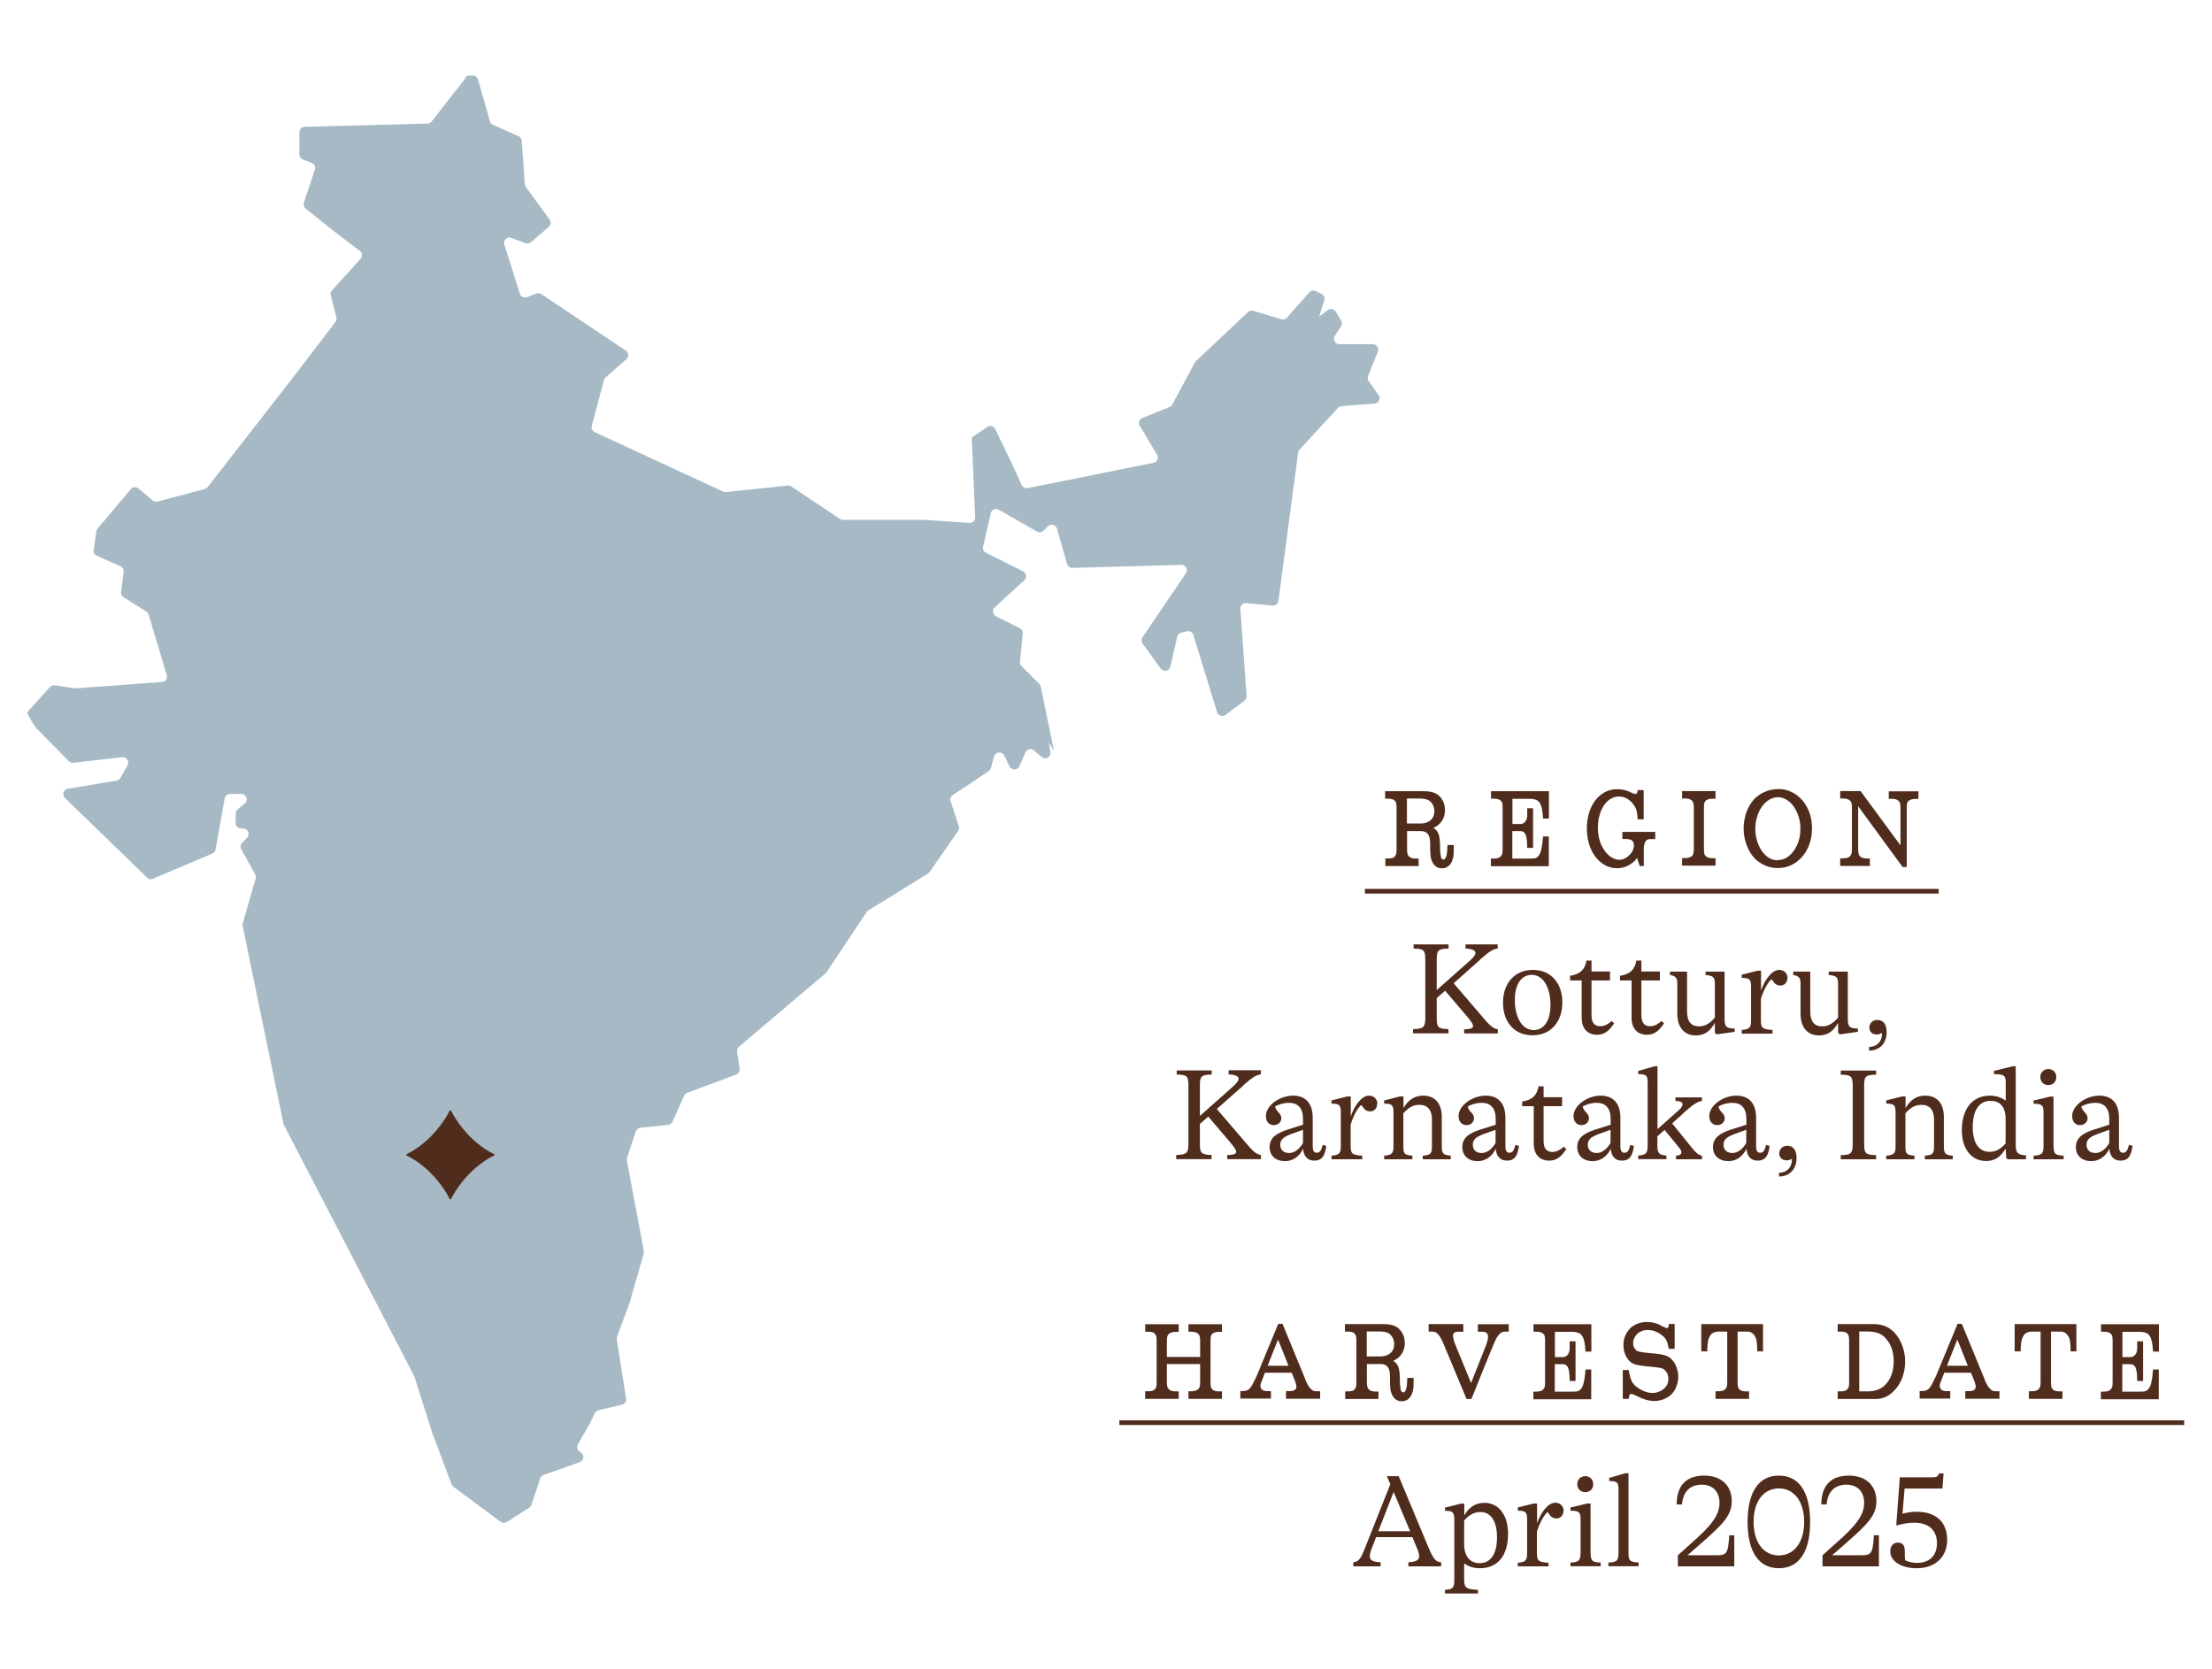 <svg xmlns="http://www.w3.org/2000/svg" fill="none" viewBox="0 0 1929 1455" height="1455" width="1929">
<g clip-path="url(#clip0_1263_8970)">
<path fill="#4F748B" d="M406.502 67.496L376.331 106.015C375.519 107.062 374.126 107.761 372.733 107.761L265.741 110.554C263.188 110.554 261.099 112.765 261.099 115.325V134.526C261.099 136.505 262.26 138.25 264 138.948L271.891 142.09C274.212 143.021 275.373 145.582 274.56 148.025L265.045 176.653C264.464 178.515 265.045 180.61 266.553 181.89L289.646 200.393L313.783 218.78C315.988 220.409 316.336 223.667 314.363 225.762L289.53 253.109C288.486 254.273 288.021 255.902 288.486 257.415L293.359 276.733C293.708 278.129 293.359 279.642 292.547 280.69L254.949 329.915L181.029 424.758C180.449 425.573 179.52 426.155 178.476 426.387L137.396 437.326C135.888 437.675 134.379 437.326 133.219 436.395L120.686 425.922C118.713 424.293 115.696 424.525 114.071 426.504L85.06 460.95C84.48 461.648 84.132 462.463 84.016 463.394L81.695 479.569C81.347 481.664 82.507 483.642 84.48 484.573L105.02 493.767C106.877 494.581 108.037 496.56 107.805 498.654L105.6 516.227C105.368 518.089 106.18 519.834 107.805 520.765L127.648 533.217C128.577 533.799 129.389 534.73 129.621 535.893L145.403 588.61C146.216 591.519 144.243 594.429 141.226 594.661L66.725 600.131C66.725 600.131 66.029 600.131 65.681 600.131L47.694 597.571C46.186 597.338 44.561 597.92 43.517 599.083L24.95 619.681C24.369 620.38 23.905 621.194 23.789 622.009L26.458 626.896C26.458 626.896 30.288 633.53 32.144 635.392L59.995 663.67C61.039 664.717 62.432 665.183 63.94 665.067L106.644 660.179C110.474 659.713 113.143 663.903 111.286 667.278L104.904 678.333C104.208 679.613 102.931 680.428 101.539 680.66L59.182 687.759C55.353 688.341 53.844 693.112 56.63 695.789L128.345 765.263C129.737 766.543 131.71 767.008 133.451 766.194L185.206 744.2C186.715 743.618 187.759 742.221 187.991 740.708L195.882 696.254C196.23 694.043 198.203 692.298 200.524 692.298H210.388C214.798 692.298 216.77 697.883 213.405 700.676L207.255 705.797C206.21 706.728 205.514 708.008 205.514 709.404V717.667C205.514 720.227 207.603 722.438 210.272 722.438H212.129C216.306 722.438 218.395 727.558 215.494 730.468L211.2 734.773C209.692 736.286 209.343 738.497 210.388 740.359L222.573 762.47C223.153 763.517 223.269 764.797 222.921 766.077L211.664 805.295C211.432 805.993 211.432 806.808 211.664 807.506L247.174 979.737C247.174 979.737 247.406 980.551 247.638 981.017L361.013 1199.45C361.013 1199.45 361.245 1199.91 361.361 1200.15L376.447 1247.74C376.447 1247.74 376.447 1247.86 376.447 1247.97L393.853 1294.29C394.202 1295.1 394.782 1295.92 395.478 1296.39L436.558 1326.87C438.182 1328.04 440.271 1328.15 441.896 1327.11L461.507 1314.54C462.436 1313.96 463.132 1313.03 463.48 1312.1L471.139 1288.94C471.603 1287.54 472.647 1286.49 474.04 1286.03L505.604 1274.86C509.201 1273.58 509.898 1268.92 506.88 1266.59L505.256 1265.43C503.283 1264.03 502.819 1261.36 503.979 1259.26L513.959 1241.92C513.959 1241.92 513.959 1241.81 514.075 1241.69L518.833 1232.03C519.413 1230.75 520.574 1229.82 521.966 1229.59L542.39 1224.82C544.827 1224.23 546.335 1221.91 545.987 1219.46L537.864 1167.91C537.748 1167.1 537.864 1166.28 538.096 1165.58L549.701 1134.05C549.701 1134.05 549.701 1133.81 549.701 1133.7L561.421 1092.73C561.653 1092.04 561.653 1091.34 561.421 1090.52L546.683 1011.86C546.567 1011.04 546.683 1010.23 546.799 1009.53L554.458 986.602C555.039 984.857 556.547 983.577 558.404 983.344L582.657 980.784C584.282 980.667 585.79 979.504 586.487 977.991L596.698 955.298C597.163 954.135 598.207 953.204 599.367 952.855L641.956 936.912C644.044 936.097 645.321 934.002 644.973 931.791L642.768 917.012C642.536 915.383 643.116 913.754 644.393 912.706L719.821 848.702C719.821 848.702 720.401 848.12 720.75 847.771L755.679 795.287C755.679 795.287 756.607 794.24 757.071 793.89L809.175 761.772C809.175 761.772 810.219 760.957 810.568 760.492L835.517 724.533C836.329 723.369 836.561 721.74 836.097 720.343L829.019 698.582C828.322 696.603 829.019 694.392 830.875 693.229L862.207 672.398C863.136 671.7 863.832 670.769 864.18 669.605L866.849 659.597C867.893 655.408 873.696 654.826 875.668 658.666L880.426 668.325C882.167 671.932 887.273 671.816 888.897 668.092L894.351 655.989C895.628 653.08 899.341 652.266 901.662 654.36L908.393 660.062C911.758 662.855 916.748 660.062 916.052 655.757L914.775 647.494L919.185 654.826L907.58 598.618C907.348 597.687 907 596.872 906.304 596.291L890.87 580.813C889.826 579.766 889.362 578.369 889.478 576.973L891.914 552.418C892.147 550.44 891.102 548.578 889.361 547.763L868.474 537.29C865.572 535.777 864.992 531.82 867.429 529.609L893.307 505.87C895.744 503.658 895.164 499.702 892.263 498.189L859.77 481.897C857.797 480.966 856.753 478.755 857.333 476.66L864.064 447.451C864.76 444.309 868.241 442.796 871.026 444.425L904.331 463.51C906.188 464.557 908.509 464.208 910.017 462.695L913.847 458.855C916.4 456.295 920.693 457.459 921.738 460.95L930.557 491.788C931.137 493.883 933.11 495.28 935.199 495.163L1030.12 492.487C1033.95 492.487 1036.27 496.676 1034.18 499.818L996.354 555.56C995.194 557.19 995.31 559.401 996.354 561.03L1012.25 583.024C1014.57 586.283 1019.79 585.235 1020.61 581.279L1026.64 555.095C1026.99 553.349 1028.38 551.953 1030.12 551.604L1035 550.44C1037.43 549.858 1039.87 551.255 1040.68 553.582L1061.34 620.961C1062.27 624.104 1066.1 625.267 1068.65 623.405L1085.24 610.953C1086.52 610.023 1087.22 608.393 1087.1 606.88L1081.65 530.889C1081.41 527.98 1083.85 525.536 1086.75 525.885L1109.73 527.98C1112.28 528.213 1114.49 526.467 1114.84 523.907L1132.01 394.734C1132.13 393.803 1132.59 392.872 1133.17 392.174L1166.82 355.633C1167.64 354.702 1168.68 354.237 1169.96 354.12L1198.73 351.909C1202.45 351.677 1204.3 347.487 1202.22 344.461L1193.63 332.359C1192.7 331.079 1192.47 329.333 1193.05 327.82L1201.52 306.641C1202.8 303.498 1200.48 300.124 1197.11 300.124H1167.98C1164.27 300.124 1161.95 295.934 1164.04 292.792L1169.49 284.646C1170.54 283.133 1170.54 281.155 1169.61 279.642L1164.85 271.729C1163.46 269.285 1160.21 268.703 1158 270.332L1150.23 276.151L1154.87 262.07C1155.57 259.859 1154.64 257.415 1152.55 256.368L1147.44 253.808C1145.59 252.877 1143.27 253.342 1141.87 254.855L1122.26 276.966C1121.1 278.362 1119.13 278.828 1117.39 278.362L1092.9 271.031C1091.28 270.565 1089.54 271.031 1088.38 272.078L1043 314.787C1043 314.787 1042.31 315.601 1042.08 315.95L1022.23 352.84C1021.77 353.771 1020.84 354.586 1019.79 354.935L996.238 364.477C993.569 365.525 992.525 368.783 993.917 371.227L1009 396.48C1010.63 399.273 1009 402.88 1005.87 403.578L896.208 425.573C894.119 426.038 891.914 424.875 890.986 422.896L882.283 403.928L867.893 374.136C866.617 371.576 863.368 370.645 861.047 372.274L847.586 381.235V384.261L850.371 451.058C850.487 453.851 848.166 456.179 845.381 455.946L805.81 453.269C805.81 453.269 805.578 453.269 805.462 453.269H735.139C734.211 453.269 733.282 453.037 732.47 452.455L690.114 424.176C689.186 423.594 688.141 423.245 686.981 423.362L633.02 429.064C632.208 429.064 631.28 429.064 630.583 428.598L518.601 376.813C516.512 375.882 515.468 373.554 516.048 371.343L526.608 331.544C526.84 330.613 527.304 329.799 528 329.217L546.219 313.157C548.54 311.063 548.308 307.455 545.755 305.71L505.952 279.06L472.067 256.368C470.791 255.553 469.166 255.32 467.658 255.902L459.65 259.044C457.098 260.092 454.196 258.695 453.384 256.135L439.807 213.194C438.647 209.47 442.244 205.979 445.957 207.375L458.258 212.03C459.883 212.612 461.623 212.263 463.016 211.215L478.566 197.833C480.422 196.203 480.77 193.41 479.262 191.432L458.606 163.037C458.142 162.339 457.794 161.525 457.678 160.594L455.009 122.773C454.893 121.027 453.848 119.514 452.224 118.816L429.943 108.808C428.667 108.226 427.738 107.179 427.274 105.782L416.83 69.242C416.25 67.263 414.393 65.867 412.304 65.867H409.171C407.779 65.867 406.386 66.565 405.458 67.729L406.502 67.496Z" opacity="0.5"></path>
<path fill="#502C1D" d="M1290.87 836.715L1267.66 857.313L1296.21 890.595C1300.16 895.018 1302.94 896.996 1306.19 897.461V901.069H1276.83V897.461C1282.63 897.461 1284.61 896.298 1284.61 894.552C1284.61 893.156 1283.68 891.643 1279.97 886.988L1260.24 863.83L1252.93 870.23V887.686C1252.93 895.832 1254.09 896.996 1263.14 897.345V900.952H1232.27V897.345C1241.56 896.996 1242.95 895.716 1242.95 887.221V837.181C1242.95 828.336 1241.79 827.289 1232.74 827.056V823.449H1263.26V827.056C1254.2 827.289 1252.93 828.453 1252.93 836.599V863.248L1281.13 838.228C1284.84 834.97 1286.7 832.642 1286.7 830.897C1286.7 828.569 1283.56 827.289 1277.99 827.056V823.449H1306.08V827.056C1302.01 827.522 1298.88 829.5 1290.76 836.599L1290.87 836.715Z"></path>
<path fill="#502C1D" d="M1310.72 874.303C1310.72 857.08 1321.04 845.676 1336.71 845.676C1352.38 845.676 1362.47 856.964 1362.47 874.071C1362.47 891.177 1352.14 902.698 1336.48 902.698C1320.81 902.698 1310.72 891.41 1310.72 874.303ZM1352.14 876.049C1352.14 862.899 1346.81 849.982 1335.67 849.982C1328.94 849.982 1321.04 855.218 1321.04 872.092C1321.04 885.242 1326.38 898.16 1337.52 898.16C1344.25 898.16 1352.14 892.923 1352.14 876.049Z"></path>
<path fill="#502C1D" d="M1407.73 892.108C1402.97 899.44 1398.68 902.233 1392.76 902.233C1384.4 902.233 1379.3 896.763 1379.3 887.337V854.869H1369.2V850.796C1377.44 849.749 1382.32 845.443 1383.48 837.53H1387.89V847.072H1404.02V854.869H1387.89V885.475C1387.89 891.643 1390.56 894.785 1395.43 894.785C1398.91 894.785 1402.16 893.272 1405.41 890.246L1407.61 892.225L1407.73 892.108Z"></path>
<path fill="#502C1D" d="M1451.25 892.108C1446.49 899.44 1442.19 902.233 1436.28 902.233C1427.92 902.233 1422.82 896.763 1422.82 887.337V854.869H1412.72V850.796C1420.96 849.749 1425.83 845.443 1426.99 837.53H1431.4V847.072H1447.53V854.869H1431.4V885.475C1431.4 891.643 1434.07 894.785 1438.95 894.785C1442.43 894.785 1445.68 893.272 1448.93 890.246L1451.13 892.225L1451.25 892.108Z"></path>
<path fill="#502C1D" d="M1512.75 896.53V899.672L1497.08 901.884L1495.46 900.603V891.876C1491.17 899.44 1486.29 902.815 1478.75 902.815C1469.35 902.815 1462.73 896.414 1462.73 883.962V857.429C1462.73 852.425 1460.99 850.913 1456.35 850.098V847.189H1471.21V881.635C1471.21 891.41 1475.27 894.901 1481.65 894.901C1486.76 894.901 1490.93 892.574 1495.46 887.221V857.779C1495.46 851.727 1493.83 850.796 1487.34 850.098V847.189H1503.93V888.384C1503.93 895.483 1505.79 896.763 1512.63 896.763L1512.75 896.53Z"></path>
<path fill="#502C1D" d="M1558.7 852.774C1558.7 856.848 1556.03 859.291 1552.67 859.291C1550.12 859.291 1548.72 858.36 1547.56 857.313C1546.4 856.033 1545.82 854.52 1544.78 853.822C1541.99 856.498 1538.4 861.968 1535.61 870.928V889.781C1535.61 896.414 1537 897.461 1545.71 898.043V901.302H1518.9V898.043C1525.75 897.461 1527.02 896.065 1527.02 889.781V860.339C1527.02 853.822 1525.63 852.658 1518.9 852.658V849.865L1532.71 846.374H1535.73V863.713C1538.51 855.335 1544.78 845.676 1551.62 845.676C1555.8 845.676 1558.94 848.818 1558.94 852.891L1558.7 852.774Z"></path>
<path fill="#502C1D" d="M1620.21 896.53V899.672L1604.54 901.884L1602.92 900.603V891.876C1598.62 899.44 1593.75 902.815 1586.21 902.815C1576.81 902.815 1570.19 896.414 1570.19 883.962V857.429C1570.19 852.425 1568.45 850.913 1563.81 850.098V847.189H1578.66V881.635C1578.66 891.41 1582.72 894.901 1589.11 894.901C1594.21 894.901 1598.39 892.574 1602.92 887.221V857.779C1602.92 851.727 1601.29 850.796 1594.79 850.098V847.189H1611.39V888.384C1611.39 895.483 1613.24 896.763 1620.09 896.763L1620.21 896.53Z"></path>
<path fill="#502C1D" d="M1629.84 912.822C1637.15 912.822 1641.56 907.586 1641.21 900.603C1639.59 901.651 1638.19 902 1636.57 902C1632.74 902 1630.19 899.556 1630.19 895.948C1630.19 892.108 1633.09 889.315 1637.15 889.315C1642.25 889.315 1645.27 892.923 1645.27 900.021C1645.27 909.564 1639.24 916.081 1629.95 916.081V912.822H1629.84Z"></path>
<path fill="#502C1D" d="M1084.32 946.454L1061.11 966.935L1089.65 1000.22C1093.6 1004.64 1096.38 1006.62 1099.63 1007.08V1010.69H1070.27V1007.08C1076.08 1007.08 1078.05 1005.92 1078.05 1004.29C1078.05 1002.89 1077.12 1001.27 1073.41 996.727L1053.68 973.569L1046.37 979.969V997.425C1046.37 1005.45 1047.53 1006.73 1056.58 1007.08V1010.69H1025.71V1007.08C1035 1006.73 1036.39 1005.45 1036.39 996.959V947.036C1036.39 938.075 1035.23 937.144 1026.18 936.911V933.304H1056.7V936.911C1047.65 937.144 1046.37 938.308 1046.37 946.454V972.987L1074.57 947.967C1078.28 944.708 1080.14 942.381 1080.14 940.635C1080.14 938.308 1077 937.028 1071.43 936.795V933.188H1099.52V936.795C1095.46 937.26 1092.32 939.239 1084.2 946.338L1084.32 946.454Z"></path>
<path fill="#502C1D" d="M1156.61 999.171C1155.45 1006.97 1153.48 1011.97 1146.05 1011.97C1140.83 1011.97 1136.88 1008.83 1136.42 1001.61C1132.94 1008.83 1126.9 1012.44 1120.64 1012.44C1112.63 1012.44 1107.18 1007.78 1107.18 1000.22C1107.18 992.188 1112.86 988.115 1123.07 984.857L1136.3 980.667V975.547C1136.3 966.121 1131.78 961.582 1124.12 961.582C1119.24 961.582 1114.83 963.095 1111.93 964.725C1112.75 969.496 1117.39 970.427 1117.39 974.965C1117.39 978.456 1114.6 981.017 1110.77 981.017C1106.71 981.017 1103.93 977.875 1103.93 973.22C1103.93 963.677 1116.23 955.298 1127.6 955.298C1137.81 955.298 1144.77 961.233 1144.77 974.616V999.287C1144.77 1003.71 1146.05 1005.11 1148.37 1005.11C1151.04 1005.11 1152.32 1003.01 1153.48 998.24L1156.49 999.171H1156.61ZM1136.3 996.378V985.09L1126.9 988.464C1120.29 990.908 1116.46 993.003 1116.46 998.123C1116.46 1002.66 1119.48 1005.34 1124.23 1005.34C1128.3 1005.34 1132.94 1002.55 1136.42 996.378H1136.3Z"></path>
<path fill="#502C1D" d="M1200.94 962.513C1200.94 966.586 1198.27 969.03 1194.91 969.03C1192.35 969.03 1190.96 968.099 1189.8 966.936C1188.64 965.655 1188.06 964.143 1187.01 963.444C1184.23 966.121 1180.63 971.59 1177.85 980.551V999.403C1177.85 1006.04 1179.24 1007.08 1187.94 1007.67V1010.81H1161.14V1007.67C1167.98 1007.08 1169.26 1005.69 1169.26 999.403V969.961C1169.26 963.444 1167.87 962.281 1161.14 962.281V959.488L1174.95 955.997H1177.96V973.336C1180.75 964.957 1187.01 955.298 1193.86 955.298C1198.04 955.298 1201.17 958.324 1201.17 962.513H1200.94Z"></path>
<path fill="#502C1D" d="M1265.11 1007.67V1010.81H1240.74V1007.67C1247.71 1007.08 1248.75 1006.04 1248.75 999.403V976.129C1248.75 967.75 1244.92 963.328 1237.73 963.328C1232.62 963.328 1228.21 965.539 1223.8 970.776V999.403C1223.8 1006.04 1224.84 1007.08 1231.69 1007.67V1010.81H1207.09V1007.67C1213.94 1007.08 1215.21 1005.69 1215.21 999.403V969.961C1215.21 963.444 1213.82 962.281 1207.09 962.281V959.488L1220.9 955.997H1223.92V966.237C1227.75 959.255 1233.55 955.298 1240.97 955.298C1251.3 955.298 1257.34 961.932 1257.34 974.151V999.403C1257.34 1005.8 1258.5 1007.08 1265.23 1007.67H1265.11Z"></path>
<path fill="#502C1D" d="M1324.64 999.171C1323.48 1006.97 1321.51 1011.97 1314.08 1011.97C1308.86 1011.97 1304.91 1008.83 1304.45 1001.61C1300.97 1008.83 1294.93 1012.44 1288.67 1012.44C1280.66 1012.44 1275.21 1007.78 1275.21 1000.22C1275.21 992.188 1280.89 988.115 1291.11 984.857L1304.33 980.667V975.547C1304.33 966.121 1299.81 961.582 1292.15 961.582C1287.28 961.582 1282.87 963.095 1279.97 964.725C1280.78 969.496 1285.42 970.427 1285.42 974.965C1285.42 978.456 1282.63 981.017 1278.8 981.017C1274.74 981.017 1271.96 977.875 1271.96 973.22C1271.96 963.677 1284.26 955.298 1295.63 955.298C1305.84 955.298 1312.81 961.233 1312.81 974.616V999.287C1312.81 1003.71 1314.08 1005.11 1316.4 1005.11C1319.07 1005.11 1320.35 1003.01 1321.51 998.24L1324.53 999.171H1324.64ZM1304.22 996.378V985.09L1294.82 988.464C1288.2 990.908 1284.37 993.003 1284.37 998.123C1284.37 1002.66 1287.39 1005.34 1292.15 1005.34C1296.21 1005.34 1300.85 1002.55 1304.33 996.378H1304.22Z"></path>
<path fill="#502C1D" d="M1365.95 1001.85C1361.2 1009.18 1356.9 1011.97 1350.98 1011.97C1342.63 1011.97 1337.52 1006.5 1337.52 996.96V964.492H1327.43V960.419C1335.67 959.371 1340.54 955.066 1341.7 947.152H1346.11V956.695H1362.24V964.492H1346.11V995.098C1346.11 1001.27 1348.78 1004.41 1353.65 1004.41C1357.14 1004.41 1360.38 1002.89 1363.63 999.869L1365.84 1001.85H1365.95Z"></path>
<path fill="#502C1D" d="M1424.9 999.171C1423.74 1006.97 1421.77 1011.97 1414.34 1011.97C1409.12 1011.97 1405.18 1008.83 1404.71 1001.61C1401.23 1008.83 1395.2 1012.44 1388.93 1012.44C1380.92 1012.44 1375.47 1007.78 1375.47 1000.22C1375.47 992.188 1381.16 988.115 1391.37 984.857L1404.6 980.667V975.547C1404.6 966.121 1400.07 961.582 1392.41 961.582C1387.54 961.582 1383.13 963.095 1380.23 964.725C1381.04 969.496 1385.68 970.427 1385.68 974.965C1385.68 978.456 1382.9 981.017 1379.07 981.017C1375.01 981.017 1372.22 977.875 1372.22 973.22C1372.22 963.677 1384.52 955.298 1395.89 955.298C1406.11 955.298 1413.07 961.233 1413.07 974.616V999.287C1413.07 1003.71 1414.34 1005.11 1416.67 1005.11C1419.33 1005.11 1420.61 1003.01 1421.77 998.24L1424.79 999.171H1424.9ZM1404.48 996.378V985.09L1395.08 988.464C1388.47 990.908 1384.64 993.003 1384.64 998.123C1384.64 1002.66 1387.65 1005.34 1392.41 1005.34C1396.47 1005.34 1401.12 1002.55 1404.6 996.378H1404.48Z"></path>
<path fill="#502C1D" d="M1467.26 971.358L1458.21 979.504L1475.15 1000.45C1478.87 1005.11 1481.07 1007.08 1484.2 1007.67V1010.81H1461.57V1007.67C1465.29 1007.43 1466.33 1006.15 1466.33 1004.64C1466.33 1003.36 1465.52 1002.2 1463.55 999.752L1451.59 985.206L1445.33 990.792V998.821C1445.33 1005.57 1446.84 1007.08 1453.22 1007.55V1010.69H1428.62V1007.55C1435.46 1007.08 1436.86 1005.57 1436.86 998.821V943.661C1436.86 937.61 1435.46 936.562 1428.62 936.562V933.769L1442.89 929.696H1445.44V984.508L1464.13 967.866C1466.45 965.655 1467.26 964.259 1467.26 962.862C1467.26 961 1465.64 960.069 1461.11 959.953V956.811H1484.2V959.953C1479.91 960.535 1475.85 963.444 1467.14 971.358H1467.26Z"></path>
<path fill="#502C1D" d="M1543.27 999.171C1542.11 1006.97 1540.14 1011.97 1532.71 1011.97C1527.49 1011.97 1523.54 1008.83 1523.08 1001.61C1519.6 1008.83 1513.56 1012.44 1507.3 1012.44C1499.29 1012.44 1493.83 1007.78 1493.83 1000.22C1493.83 992.188 1499.52 988.115 1509.73 984.857L1522.96 980.667V975.547C1522.96 966.121 1518.44 961.582 1510.78 961.582C1505.9 961.582 1501.49 963.095 1498.59 964.725C1499.4 969.496 1504.05 970.427 1504.05 974.965C1504.05 978.456 1501.26 981.017 1497.43 981.017C1493.37 981.017 1490.58 977.875 1490.58 973.22C1490.58 963.677 1502.89 955.298 1514.26 955.298C1524.47 955.298 1531.43 961.233 1531.43 974.616V999.287C1531.43 1003.71 1532.71 1005.11 1535.03 1005.11C1537.7 1005.11 1538.98 1003.01 1540.14 998.24L1543.15 999.171H1543.27ZM1522.85 996.378V985.09L1513.45 988.464C1506.83 990.908 1503 993.003 1503 998.123C1503 1002.66 1506.02 1005.34 1510.78 1005.34C1514.84 1005.34 1519.48 1002.55 1522.96 996.378H1522.85Z"></path>
<path fill="#502C1D" d="M1551.28 1022.56C1558.59 1022.56 1563 1017.32 1562.65 1010.34C1561.02 1011.39 1559.63 1011.74 1558.01 1011.74C1554.18 1011.74 1551.62 1009.29 1551.62 1005.69C1551.62 1001.85 1554.53 999.054 1558.59 999.054C1563.69 999.054 1566.71 1002.66 1566.71 1009.76C1566.71 1019.3 1560.68 1025.82 1551.39 1025.82V1022.56H1551.28Z"></path>
<path fill="#502C1D" d="M1605.24 1007.2C1613.94 1006.97 1615.68 1006.04 1615.68 997.425V946.687C1615.68 938.192 1614.17 937.261 1605.24 937.028V933.42H1636.1V937.028C1627.05 937.261 1625.66 938.192 1625.66 946.687V997.425C1625.66 1006.15 1627.4 1006.97 1636.1 1007.2V1010.81H1605.24V1007.2Z"></path>
<path fill="#502C1D" d="M1702.95 1007.67V1010.81H1678.58V1007.67C1685.54 1007.08 1686.58 1006.04 1686.58 999.403V976.129C1686.58 967.75 1682.75 963.328 1675.56 963.328C1670.45 963.328 1666.04 965.539 1661.63 970.776V999.403C1661.63 1006.04 1662.68 1007.08 1669.53 1007.67V1010.81H1644.92V1007.67C1651.77 1007.08 1653.05 1005.69 1653.05 999.403V969.961C1653.05 963.444 1651.65 962.281 1644.92 962.281V959.488L1658.73 955.997H1661.75V966.237C1665.58 959.255 1671.38 955.298 1678.81 955.298C1689.14 955.298 1695.17 961.932 1695.17 974.151V999.403C1695.17 1005.8 1696.33 1007.08 1703.06 1007.67H1702.95Z"></path>
<path fill="#502C1D" d="M1766.77 1007.67V1010.81H1750.87L1749.6 1009.76L1749.02 1001.38C1744.72 1008.95 1739.38 1012.32 1731.96 1012.32C1719.42 1012.32 1710.84 1001.96 1710.84 985.439C1710.84 966.935 1720 955.298 1735.32 955.298C1740.2 955.298 1745.42 956.811 1749.13 959.72V943.661C1749.13 937.61 1747.39 936.562 1738.8 936.562V933.769L1755.17 929.696H1757.83V997.658C1757.83 1005.34 1759.46 1006.85 1766.89 1007.43L1766.77 1007.67ZM1749.02 996.843V975.431C1749.02 965.073 1744.03 959.837 1735.9 959.837C1725.69 959.837 1720.35 968.565 1720.35 982.646C1720.35 996.727 1725.81 1004.29 1734.97 1004.29C1740.08 1004.29 1744.61 1002.2 1749.13 996.843H1749.02Z"></path>
<path fill="#502C1D" d="M1773.38 1007.67C1780.35 1007.2 1782.09 1006.5 1782.09 998.472V970.077C1782.09 963.561 1780.7 962.397 1773.38 962.397V959.604L1788.01 956.113H1790.79V998.472C1790.79 1006.62 1792.53 1007.2 1799.61 1007.67V1010.81H1773.38V1007.67ZM1779.3 939.122C1779.3 935.049 1782.32 932.14 1786.27 932.14C1790.21 932.14 1793.23 934.933 1793.23 939.122C1793.23 943.312 1790.33 946.105 1786.27 946.105C1782.2 946.105 1779.3 943.195 1779.3 939.122Z"></path>
<path fill="#502C1D" d="M1859.72 999.171C1858.56 1006.97 1856.59 1011.97 1849.16 1011.97C1843.94 1011.97 1839.99 1008.83 1839.53 1001.61C1836.05 1008.83 1830.01 1012.44 1823.75 1012.44C1815.74 1012.44 1810.29 1007.78 1810.29 1000.22C1810.29 992.188 1815.97 988.115 1826.18 984.857L1839.41 980.667V975.547C1839.41 966.121 1834.89 961.582 1827.23 961.582C1822.35 961.582 1817.95 963.095 1815.04 964.725C1815.86 969.496 1820.5 970.427 1820.5 974.965C1820.5 978.456 1817.71 981.017 1813.88 981.017C1809.82 981.017 1807.04 977.875 1807.04 973.22C1807.04 963.677 1819.34 955.298 1830.71 955.298C1840.92 955.298 1847.88 961.233 1847.88 974.616V999.287C1847.88 1003.71 1849.16 1005.11 1851.48 1005.11C1854.15 1005.11 1855.43 1003.01 1856.59 998.24L1859.61 999.171H1859.72ZM1839.41 996.378V985.09L1830.01 988.464C1823.4 990.908 1819.57 993.003 1819.57 998.123C1819.57 1002.66 1822.59 1005.34 1827.34 1005.34C1831.41 1005.34 1836.05 1002.55 1839.53 996.378H1839.41Z"></path>
<path fill="#502C1D" d="M1256.76 1362.14V1365.74H1228.21V1362.14C1234.71 1361.9 1237.61 1360.39 1237.61 1356.78C1237.61 1354.92 1236.91 1352.71 1235.64 1349.8L1231.69 1340.26H1200.01L1196.3 1349.92C1195.14 1352.94 1194.56 1355.15 1194.56 1356.9C1194.56 1360.51 1197.34 1361.9 1203.96 1362.14V1365.74H1180.17V1362.14C1184.81 1361.79 1186.67 1359.23 1190.38 1349.68L1212.43 1294.17L1209.41 1287.08H1219.74L1245.5 1348.75C1249.79 1358.99 1251.88 1361.79 1256.52 1362.14H1256.76ZM1229.72 1335.14L1215.33 1300.81L1201.98 1335.14H1229.6H1229.72Z"></path>
<path fill="#502C1D" d="M1315.13 1337.35C1315.13 1356.08 1306.31 1367.37 1290.64 1367.37C1284.14 1367.37 1279.85 1365.39 1276.83 1363.18V1377.15C1276.83 1384.36 1278.46 1385.76 1288.9 1386.22V1389.37H1260.12V1386.22C1267.08 1385.76 1268.25 1384.59 1268.25 1377.15V1325.01C1268.25 1318.5 1266.85 1317.33 1260.12 1317.33V1314.54L1274.05 1311.05H1276.95V1321.29C1280.89 1314.31 1286.7 1310.35 1294.47 1310.35C1306.77 1310.35 1315.13 1320.71 1315.13 1337.35ZM1305.5 1340.26C1305.5 1326.41 1300.04 1318.38 1291.11 1318.38C1285.88 1318.38 1281.36 1320.47 1276.83 1325.83V1346.19C1276.83 1357.36 1282.17 1362.95 1290.29 1362.95C1300.04 1362.95 1305.5 1354.8 1305.5 1340.37V1340.26Z"></path>
<path fill="#502C1D" d="M1363.4 1317.45C1363.4 1321.52 1360.73 1323.97 1357.37 1323.97C1354.81 1323.97 1353.42 1323.03 1352.26 1321.87C1351.1 1320.59 1350.52 1319.08 1349.48 1318.38C1346.69 1321.06 1343.09 1326.53 1340.31 1335.49V1354.34C1340.31 1360.97 1341.7 1362.02 1350.4 1362.6V1365.74H1323.6V1362.6C1330.45 1362.02 1331.72 1360.62 1331.72 1354.34V1324.9C1331.72 1318.38 1330.33 1317.22 1323.6 1317.22V1314.42L1337.41 1310.93H1340.43V1328.27C1343.21 1319.89 1349.48 1310.23 1356.32 1310.23C1360.5 1310.23 1363.63 1313.26 1363.63 1317.45H1363.4Z"></path>
<path fill="#502C1D" d="M1369.55 1362.48C1376.51 1362.02 1378.37 1361.32 1378.37 1353.29V1324.9C1378.37 1318.38 1376.98 1317.22 1369.55 1317.22V1314.42L1384.17 1310.93H1387.07V1353.29C1387.07 1361.44 1388.82 1362.02 1395.89 1362.48V1365.63H1369.55V1362.48ZM1375.47 1294.06C1375.47 1289.98 1378.49 1287.08 1382.43 1287.08C1386.38 1287.08 1389.4 1289.87 1389.4 1294.06C1389.4 1298.25 1386.49 1301.04 1382.43 1301.04C1378.37 1301.04 1375.47 1298.13 1375.47 1294.06Z"></path>
<path fill="#502C1D" d="M1428.97 1362.48V1365.63H1402.62V1362.48C1409.59 1362.02 1411.44 1361.32 1411.44 1353.76V1298.48C1411.44 1292.43 1410.05 1291.38 1403.32 1291.38V1288.59L1417.48 1284.51H1420.15V1353.64C1420.15 1361.2 1421.54 1361.9 1428.97 1362.37V1362.48Z"></path>
<path fill="#502C1D" d="M1512.4 1338.63V1365.74H1463.2V1356.08L1475.27 1345.26C1491.86 1330.71 1499.52 1321.29 1499.52 1310.47C1499.52 1300.57 1493.6 1294.52 1484.09 1294.52C1473.99 1294.52 1467.73 1300.46 1466.8 1311.75H1462.16C1462.16 1295.34 1470.51 1286.61 1486.18 1286.61C1500.91 1286.61 1510.2 1295.1 1510.2 1308.95C1510.2 1321.29 1502.54 1328.97 1482.93 1346.19L1471.55 1356.08H1496.74C1505.79 1356.08 1507.06 1354.69 1507.99 1338.63H1512.52H1512.4Z"></path>
<path fill="#502C1D" d="M1578.55 1326.99C1578.55 1353.06 1568.92 1367.37 1551.28 1367.37C1533.64 1367.37 1524.01 1352.94 1524.01 1326.99C1524.01 1301.04 1533.64 1286.61 1551.28 1286.61C1568.92 1286.61 1578.55 1301.04 1578.55 1326.99ZM1529.23 1326.99C1529.23 1344.8 1537.93 1356.2 1551.28 1356.2C1564.62 1356.2 1573.33 1344.8 1573.33 1326.99C1573.33 1309.19 1564.62 1297.78 1551.28 1297.78C1537.93 1297.78 1529.23 1309.19 1529.23 1326.99Z"></path>
<path fill="#502C1D" d="M1638.54 1338.63V1365.74H1589.34V1356.08L1601.41 1345.26C1618 1330.71 1625.66 1321.29 1625.66 1310.47C1625.66 1300.57 1619.74 1294.52 1610.23 1294.52C1600.13 1294.52 1593.87 1300.46 1592.94 1311.75H1588.29C1588.29 1295.34 1596.65 1286.61 1612.32 1286.61C1627.05 1286.61 1636.34 1295.1 1636.34 1308.95C1636.34 1321.29 1628.68 1328.97 1609.07 1346.19L1597.69 1356.08H1622.88C1631.93 1356.08 1633.2 1354.69 1634.13 1338.63H1638.66H1638.54Z"></path>
<path fill="#502C1D" d="M1698.07 1342.58C1698.07 1357.83 1687.28 1367.37 1671.61 1367.37C1658.04 1367.37 1648.41 1361.32 1648.41 1352.59C1648.41 1348.05 1650.96 1345.03 1655.25 1345.03C1658.39 1345.03 1660.36 1346.77 1660.94 1349.92C1661.4 1352.48 1660.71 1356.08 1661.4 1360.51C1664.88 1362.02 1668.25 1362.72 1671.73 1362.72C1682.29 1362.72 1689.14 1356.67 1689.14 1345.61C1689.14 1334.56 1682.41 1327.69 1669.29 1327.69C1664.77 1327.69 1660.13 1328.39 1653.63 1330.13L1656.76 1288.12H1684.73C1688.9 1288.12 1690.18 1287.42 1690.76 1284.75H1694.94L1693.89 1297.9H1660.94L1659.08 1319.78C1663.72 1318.61 1667.78 1318.15 1671.61 1318.15C1687.98 1318.15 1698.07 1326.87 1698.07 1342.58Z"></path>
<path fill="#502C1D" d="M1044.51 1211.55C1045.32 1210.97 1045.79 1210.27 1046.14 1209.34C1046.48 1208.41 1046.6 1207.01 1046.6 1205.15V1189.32H1017.59V1205.15C1017.59 1207.01 1017.71 1208.41 1018.05 1209.34C1018.29 1210.27 1018.87 1210.97 1019.68 1211.67C1020.38 1212.25 1021.19 1212.6 1022.12 1212.83C1023.04 1213.06 1024.2 1213.18 1025.6 1213.18H1027.92V1219.7H998.675V1213.06H1001C1002.39 1213.06 1003.55 1212.95 1004.48 1212.71C1005.41 1212.48 1006.33 1212.02 1007.03 1211.55H1006.8C1007.61 1210.97 1008.07 1210.27 1008.31 1209.34C1008.54 1208.41 1008.65 1207.01 1008.65 1205.15V1169.07C1008.65 1167.21 1008.54 1165.93 1008.31 1165C1008.07 1164.07 1007.49 1163.37 1006.8 1162.67H1007.03C1006.22 1162.09 1005.41 1161.74 1004.48 1161.51C1003.55 1161.28 1002.39 1161.16 1001 1161.16H998.675V1154.64H1027.92V1161.28H1025.6C1022.93 1161.28 1020.96 1161.86 1019.68 1162.79C1018.87 1163.37 1018.4 1164.07 1018.05 1165C1017.71 1165.93 1017.59 1167.33 1017.59 1169.19V1183.15H1046.6V1169.19C1046.6 1167.33 1046.48 1165.93 1046.14 1165C1045.9 1164.07 1045.32 1163.37 1044.51 1162.67C1043.12 1161.63 1041.15 1161.16 1038.71 1161.16H1036.39V1154.64H1065.63V1161.28H1063.31C1061.92 1161.28 1060.76 1161.39 1059.83 1161.63C1058.9 1161.86 1058.09 1162.32 1057.28 1162.79H1057.51C1056.7 1163.37 1056.23 1164.07 1056 1165C1055.77 1165.93 1055.65 1167.33 1055.65 1169.07V1205.15C1055.65 1207.01 1055.77 1208.41 1056 1209.34C1056.23 1210.27 1056.81 1210.97 1057.51 1211.67H1057.28C1058.09 1212.25 1058.9 1212.6 1059.83 1212.83C1060.76 1213.06 1061.92 1213.18 1063.31 1213.18H1065.63V1219.7H1036.39V1213.06H1038.71C1041.26 1213.06 1043.24 1212.6 1044.51 1211.55Z"></path>
<path fill="#502C1D" d="M1138.04 1202.24C1138.62 1203.52 1138.97 1204.57 1139.44 1205.38C1139.78 1206.2 1140.13 1206.89 1140.48 1207.48C1140.83 1208.06 1141.18 1208.52 1141.41 1208.99C1141.76 1209.46 1142.11 1209.92 1142.45 1210.27C1143.38 1211.32 1144.19 1212.02 1145.01 1212.48C1145.82 1212.95 1146.86 1213.06 1148.26 1213.06H1151.27V1219.58H1121.45V1212.95H1124.7C1128.53 1212.95 1130.5 1211.67 1130.5 1209.11C1130.5 1208.52 1130.5 1207.94 1130.27 1207.24C1130.04 1206.55 1129.92 1205.85 1129.69 1205.15L1126.44 1196.89H1103.11L1100.1 1204.68C1099.75 1205.5 1099.52 1206.2 1099.4 1206.78C1099.17 1207.48 1099.17 1208.06 1099.17 1208.52C1099.17 1208.99 1099.29 1209.57 1099.52 1210.04C1099.75 1210.62 1100.1 1211.08 1100.45 1211.67C1100.45 1211.67 1101.49 1212.36 1102.3 1212.6C1103.11 1212.83 1104.04 1212.95 1105.09 1212.95H1108.34V1219.46H1081.65V1212.83H1084.66C1087.45 1212.83 1089.65 1211.43 1091.28 1208.76C1091.63 1208.17 1092.09 1207.48 1092.55 1206.55C1093.02 1205.61 1093.48 1204.8 1093.95 1203.75C1094.41 1202.82 1094.88 1201.77 1095.34 1200.96C1095.8 1200.03 1096.15 1199.21 1096.38 1198.63C1099.29 1191.42 1102.42 1184.09 1105.55 1176.41C1108.68 1168.72 1111.82 1161.39 1114.72 1154.29H1118.43L1138.16 1202.24V1202.01L1138.04 1202.24ZM1105.55 1190.84H1123.65C1122.84 1188.86 1122.15 1186.88 1121.33 1185.02C1120.52 1183.15 1119.83 1181.29 1119.13 1179.43C1118.43 1177.57 1117.62 1175.71 1116.92 1173.96C1116.11 1172.1 1115.3 1170.12 1114.49 1168.03C1112.98 1171.98 1111.47 1175.71 1109.96 1179.43C1108.45 1183.15 1106.94 1187 1105.44 1190.95L1105.55 1190.84Z"></path>
<path fill="#502C1D" d="M1180.98 1211.55C1181.79 1210.85 1182.26 1210.15 1182.49 1209.22C1182.72 1208.29 1182.84 1206.89 1182.84 1205.03V1168.96C1182.84 1167.1 1182.72 1165.82 1182.49 1164.88C1182.26 1163.95 1181.68 1163.26 1180.98 1162.56H1181.21C1180.4 1161.98 1179.59 1161.63 1178.66 1161.39C1177.73 1161.16 1176.57 1161.04 1175.18 1161.04H1172.86V1154.53H1206.51C1210.22 1154.53 1213.24 1154.99 1215.68 1155.92C1218 1156.85 1219.97 1158.25 1221.48 1160.23C1223.92 1163.37 1225.08 1166.98 1225.08 1170.94C1225.08 1173.61 1224.61 1176.06 1223.57 1178.27C1222.52 1180.48 1221.13 1182.34 1219.39 1183.85C1218.69 1184.44 1218 1184.9 1217.19 1185.37C1216.49 1185.83 1215.68 1186.3 1214.86 1186.65C1217.07 1187.58 1218.58 1189.44 1219.51 1192C1220.43 1194.56 1220.78 1198.4 1220.78 1203.29C1220.78 1207.24 1221.13 1210.04 1221.48 1211.67C1221.94 1213.3 1222.64 1214.11 1223.8 1214.11C1224.38 1214.11 1224.84 1213.76 1225.31 1213.18C1225.77 1212.6 1226.12 1211.67 1226.35 1210.62C1226.58 1209.69 1226.82 1208.64 1226.93 1207.36C1226.93 1206.08 1227.17 1204.1 1227.28 1201.43H1232.74C1232.74 1203.4 1232.74 1205.15 1232.74 1206.66C1232.74 1208.17 1232.62 1209.45 1232.5 1210.5C1232.39 1211.67 1232.15 1212.6 1231.92 1213.41C1231.69 1214.23 1231.46 1215.04 1231.11 1215.86C1230.18 1217.72 1229.02 1219.23 1227.51 1220.28C1226 1221.32 1224.38 1221.79 1222.41 1221.79C1218.46 1221.79 1215.56 1219.7 1213.7 1215.62C1213.36 1214.81 1213.12 1213.99 1212.89 1213.18C1212.66 1212.36 1212.54 1211.43 1212.43 1210.27C1212.31 1209.11 1212.31 1207.94 1212.2 1206.43C1212.2 1204.92 1212.2 1203.17 1212.2 1200.96C1212.2 1196.89 1211.62 1193.86 1210.34 1192.12C1209.06 1190.25 1206.97 1189.32 1204.19 1189.32H1192V1205.15C1192 1207.01 1192.12 1208.41 1192.47 1209.45C1192.82 1210.39 1193.28 1211.2 1194.09 1211.78C1194.67 1212.36 1195.49 1212.71 1196.41 1212.95C1197.34 1213.18 1198.5 1213.3 1199.78 1213.3H1202.1V1219.81H1173.09V1213.18H1175.41C1176.8 1213.18 1177.96 1213.06 1178.89 1212.83C1179.82 1212.6 1180.75 1212.13 1181.44 1211.67H1181.21L1180.98 1211.55ZM1203.72 1182.69C1207.44 1182.69 1210.34 1181.76 1212.54 1179.78C1214.75 1177.92 1215.79 1175.24 1215.79 1171.87C1215.79 1169.89 1215.33 1168.03 1214.4 1166.28C1213.47 1164.54 1212.2 1163.26 1210.8 1162.44C1209.06 1161.51 1206.51 1160.93 1203.26 1160.93H1191.89V1182.69H1203.84H1203.72Z"></path>
<path fill="#502C1D" d="M1315.71 1154.41V1161.04H1312.46C1310.37 1161.04 1308.63 1161.98 1307.12 1163.72C1305.61 1165.47 1303.99 1168.38 1302.36 1172.57C1300.85 1176.29 1299.23 1180.13 1297.6 1184.09C1295.98 1188.04 1294.47 1192 1292.73 1196.07C1291.11 1200.15 1289.48 1204.1 1287.86 1208.18C1286.23 1212.25 1284.72 1216.09 1283.1 1219.81H1278.92L1259.19 1172.57C1257.45 1168.26 1255.83 1165.35 1254.32 1163.6C1252.81 1161.86 1251.07 1161.04 1248.98 1161.04H1245.85V1154.53H1276.14V1161.16H1272.42C1270.1 1161.16 1268.59 1161.51 1268.01 1162.09C1267.32 1162.79 1267.08 1163.6 1267.08 1164.65C1267.08 1165.35 1267.32 1166.51 1267.66 1168.03C1268.01 1169.54 1268.59 1171.17 1269.29 1172.8C1271.61 1178.38 1273.82 1183.85 1276.02 1189.21C1278.22 1194.56 1280.55 1200.15 1282.87 1205.85L1295.63 1173.73C1296.33 1172.1 1296.79 1170.59 1297.14 1169.07C1297.49 1167.56 1297.72 1166.4 1297.72 1165.47C1297.72 1164.19 1297.26 1163.14 1296.44 1162.32C1295.63 1161.51 1294.47 1161.16 1292.96 1161.16H1288.78V1154.64H1315.36L1315.71 1154.41Z"></path>
<path fill="#502C1D" d="M1345.53 1211.55C1346.23 1210.97 1346.69 1210.27 1347.04 1209.34C1347.27 1208.41 1347.39 1207.01 1347.39 1205.15V1169.07C1347.39 1167.21 1347.27 1165.93 1347.04 1165C1346.81 1164.07 1346.34 1163.37 1345.53 1162.67C1344.83 1162.09 1343.91 1161.74 1342.98 1161.51C1342.05 1161.28 1340.89 1161.16 1339.5 1161.16H1337.29V1154.64H1387.77V1178.5H1382.67C1382.43 1175.13 1382.2 1172.45 1381.74 1170.24C1381.27 1168.03 1380.69 1166.28 1379.76 1164.88C1378.84 1163.6 1377.79 1162.56 1376.4 1162.09C1375.01 1161.63 1373.38 1161.28 1371.29 1161.28H1355.97V1183.27H1362.94C1364.1 1183.27 1365.03 1182.92 1366.07 1182.22C1367 1181.53 1367.7 1180.59 1368.16 1179.43C1368.39 1178.97 1368.51 1178.38 1368.62 1177.8C1368.74 1177.22 1368.86 1176.52 1368.86 1175.82C1368.86 1175.13 1368.86 1174.31 1368.86 1173.26C1368.86 1172.22 1368.86 1170.94 1368.86 1169.54H1373.96V1204.1H1368.86C1368.86 1201.31 1368.62 1198.98 1368.51 1197.12C1368.28 1195.26 1367.93 1193.74 1367.46 1192.58C1367 1191.42 1366.3 1190.72 1365.61 1190.14C1364.79 1189.67 1363.87 1189.44 1362.71 1189.44H1355.86V1213.41H1371.18C1373.38 1213.41 1374.89 1213.3 1375.82 1213.06C1376.75 1212.83 1377.44 1212.25 1378.26 1211.55C1378.95 1210.85 1379.42 1210.15 1379.88 1209.22C1380.34 1208.29 1380.69 1207.13 1381.04 1205.85C1381.39 1204.45 1381.62 1202.82 1381.97 1200.96C1382.2 1199.1 1382.43 1196.77 1382.67 1194.09H1387.65V1220.04H1337.18V1213.41H1339.5C1342.05 1213.41 1344.02 1212.95 1345.41 1211.9L1345.53 1211.55Z"></path>
<path fill="#502C1D" d="M1457.51 1185.02C1459.37 1186.76 1460.88 1189.09 1461.92 1191.77C1462.97 1194.56 1463.55 1197.35 1463.55 1200.38C1463.55 1203.4 1462.97 1206.08 1461.92 1208.87C1460.88 1211.67 1459.49 1213.88 1457.75 1215.62C1455.89 1217.48 1453.57 1218.88 1451.01 1219.93C1448.35 1220.98 1445.56 1221.56 1442.66 1221.56C1440.34 1221.56 1438.02 1221.21 1435.46 1220.51C1432.91 1219.81 1430.71 1218.88 1428.62 1217.83C1427.34 1217.14 1426.07 1216.55 1425.02 1216.09C1423.98 1215.62 1423.05 1215.39 1422.47 1215.39C1421.89 1215.39 1421.42 1215.74 1420.96 1216.55C1420.61 1217.37 1420.38 1218.42 1420.38 1219.7H1415.16V1194.56H1420.38C1420.61 1196.42 1420.96 1198.05 1421.31 1199.45C1421.66 1200.84 1422 1202.01 1422.47 1203.17C1422.93 1204.22 1423.4 1205.15 1423.98 1205.96C1424.56 1206.78 1425.25 1207.59 1426.07 1208.29C1428.15 1210.15 1430.59 1211.67 1433.26 1212.83C1435.93 1213.99 1438.6 1214.58 1440.92 1214.58C1442.89 1214.58 1444.86 1214.23 1446.84 1213.41C1448.81 1212.6 1450.32 1211.55 1451.71 1210.27C1453.8 1208.29 1454.96 1205.61 1454.96 1202.24C1454.96 1200.61 1454.61 1198.98 1454.03 1197.7C1453.45 1196.42 1452.52 1195.26 1451.48 1194.33C1450.2 1193.28 1448.58 1192.7 1446.37 1192.46C1444.63 1192.23 1442.89 1192 1441.04 1191.77C1439.18 1191.53 1437.44 1191.42 1435.7 1191.3C1433.61 1191.07 1431.87 1190.84 1430.36 1190.6C1428.85 1190.37 1427.57 1190.14 1426.53 1189.79C1425.37 1189.44 1424.44 1189.09 1423.74 1188.74C1422.93 1188.39 1422.24 1187.81 1421.54 1187.23C1419.92 1185.83 1418.52 1183.74 1417.36 1181.18C1416.2 1178.62 1415.74 1175.71 1415.74 1172.8C1415.74 1169.89 1416.2 1167.21 1417.25 1164.77C1418.29 1162.32 1419.68 1160.23 1421.42 1158.37C1423.16 1156.62 1425.37 1155.23 1427.92 1154.18C1430.36 1153.25 1433.14 1152.67 1436.05 1152.67C1438.25 1152.67 1440.45 1152.9 1442.66 1153.48C1444.86 1153.95 1446.84 1154.76 1448.46 1155.81C1449.74 1156.51 1450.9 1156.97 1451.83 1157.44C1452.76 1157.9 1453.45 1158.02 1453.92 1158.02C1454.26 1158.02 1454.61 1157.67 1454.84 1157.09C1454.96 1156.85 1455.08 1156.62 1455.08 1156.51C1455.19 1156.16 1455.31 1155.46 1455.31 1154.41H1460.41V1176.06H1455.31C1454.73 1172.8 1454.03 1170.35 1453.22 1168.72C1452.41 1167.1 1451.13 1165.58 1449.39 1164.3C1447.53 1162.79 1445.56 1161.63 1443.36 1160.81C1441.15 1160 1438.95 1159.65 1436.74 1159.65C1435 1159.65 1433.38 1159.88 1431.75 1160.58C1430.24 1161.16 1428.85 1161.98 1427.81 1163.02C1426.76 1164.07 1425.83 1165.35 1425.14 1166.75C1424.44 1168.14 1424.21 1169.77 1424.21 1171.4C1424.21 1172.8 1424.56 1174.08 1425.14 1175.13C1425.83 1176.29 1426.65 1177.22 1427.57 1177.92C1428.27 1178.15 1428.97 1178.38 1429.89 1178.62C1430.82 1178.85 1431.98 1178.97 1433.49 1179.2C1435.12 1179.43 1436.86 1179.55 1438.6 1179.78C1440.22 1180.01 1441.96 1180.13 1443.7 1180.25C1445.68 1180.48 1447.3 1180.71 1448.69 1180.94C1450.09 1181.18 1451.36 1181.53 1452.41 1181.87C1453.45 1182.22 1454.38 1182.69 1455.31 1183.15C1456.12 1183.74 1456.93 1184.32 1457.86 1185.13L1457.51 1185.02Z"></path>
<path fill="#502C1D" d="M1504.16 1211.55C1504.98 1210.97 1505.44 1210.27 1505.79 1209.34C1506.14 1208.41 1506.25 1207.01 1506.25 1205.15V1161.04H1498.59C1496.97 1161.04 1495.58 1161.39 1494.3 1161.98C1493.02 1162.56 1491.98 1163.49 1491.28 1164.65C1490.93 1165.35 1490.59 1166.05 1490.24 1166.75C1490.01 1167.44 1489.66 1168.38 1489.54 1169.42C1489.31 1170.47 1489.19 1171.75 1489.08 1173.15C1488.96 1174.54 1488.85 1176.29 1488.85 1178.27H1483.62V1154.53H1537.47V1178.27H1532.36C1532.36 1175.24 1532.36 1172.91 1532.13 1171.4C1531.9 1169.89 1531.78 1168.49 1531.43 1167.33C1530.74 1165.35 1529.69 1163.84 1528.42 1162.67C1527.14 1161.63 1525.51 1161.04 1523.77 1161.04H1515.3V1205.15C1515.3 1207.01 1515.42 1208.41 1515.65 1209.34C1515.88 1210.27 1516.46 1210.97 1517.16 1211.67H1516.93C1517.74 1212.25 1518.55 1212.6 1519.48 1212.83C1520.41 1213.06 1521.57 1213.18 1522.96 1213.18H1525.28V1219.7H1496.04V1213.06H1498.48C1501.03 1213.06 1503 1212.6 1504.28 1211.55H1504.16Z"></path>
<path fill="#502C1D" d="M1610.69 1211.55C1611.5 1210.85 1611.97 1210.15 1612.2 1209.22C1612.43 1208.29 1612.55 1206.89 1612.55 1205.03V1168.96C1612.55 1167.1 1612.43 1165.82 1612.2 1164.88C1611.97 1163.95 1611.39 1163.26 1610.69 1162.56H1610.92C1610.11 1161.98 1609.3 1161.63 1608.25 1161.39C1607.33 1161.16 1606.17 1161.04 1604.89 1161.04H1602.57V1154.53H1633.78C1638.31 1154.53 1642.26 1155.34 1645.5 1156.97C1648.75 1158.6 1651.77 1161.16 1654.32 1164.65C1656.53 1167.68 1658.27 1171.17 1659.55 1175.13C1660.82 1179.08 1661.4 1183.15 1661.4 1187.23C1661.4 1191.65 1660.71 1195.84 1659.43 1199.8C1658.15 1203.64 1656.3 1207.24 1653.74 1210.39C1648.75 1216.67 1642.72 1219.81 1635.76 1219.81H1602.57V1213.18H1604.89C1607.44 1213.18 1609.41 1212.71 1610.92 1211.67H1610.69V1211.55ZM1644.81 1206.66C1646.9 1204.33 1648.52 1201.54 1649.68 1198.17C1650.84 1194.79 1651.42 1191.18 1651.42 1187.11C1651.42 1179.55 1649.57 1173.38 1645.74 1168.49C1643.76 1165.82 1641.44 1163.84 1638.66 1162.67C1635.87 1161.51 1632.39 1160.93 1628.21 1160.93H1621.37V1213.18H1628.45C1632.16 1213.18 1635.29 1212.6 1637.96 1211.55C1640.63 1210.5 1642.84 1208.87 1644.81 1206.66Z"></path>
<path fill="#502C1D" d="M1730.45 1202.24C1731.03 1203.52 1731.38 1204.57 1731.84 1205.38C1732.19 1206.2 1732.54 1206.89 1732.89 1207.48C1733.23 1208.06 1733.58 1208.52 1733.81 1208.99C1734.16 1209.46 1734.51 1209.92 1734.86 1210.27C1735.79 1211.32 1736.6 1212.02 1737.41 1212.48C1738.22 1212.95 1739.27 1213.06 1740.66 1213.06H1743.68V1219.58H1713.85V1212.95H1717.1C1720.93 1212.95 1722.91 1211.67 1722.91 1209.11C1722.91 1208.52 1722.91 1207.94 1722.67 1207.24C1722.44 1206.55 1722.33 1205.85 1722.09 1205.15L1718.84 1196.89H1695.52L1692.5 1204.68C1692.15 1205.5 1691.92 1206.2 1691.81 1206.78C1691.57 1207.48 1691.57 1208.06 1691.57 1208.52C1691.57 1208.99 1691.69 1209.57 1691.92 1210.04C1692.15 1210.62 1692.5 1211.08 1692.85 1211.67C1692.85 1211.67 1693.89 1212.36 1694.71 1212.6C1695.52 1212.83 1696.45 1212.95 1697.49 1212.95H1700.74V1219.46H1674.05V1212.83H1677.07C1679.85 1212.83 1682.06 1211.43 1683.68 1208.76C1684.03 1208.17 1684.49 1207.48 1684.96 1206.55C1685.42 1205.61 1685.89 1204.8 1686.35 1203.75C1686.82 1202.82 1687.28 1201.77 1687.74 1200.96C1688.21 1200.03 1688.56 1199.21 1688.79 1198.63C1691.69 1191.42 1694.82 1184.09 1697.96 1176.41C1701.09 1168.72 1704.22 1161.39 1707.12 1154.29H1710.84L1730.56 1202.24V1202.01L1730.45 1202.24ZM1697.96 1190.84H1716.06C1715.25 1188.86 1714.55 1186.88 1713.74 1185.02C1712.93 1183.15 1712.23 1181.29 1711.53 1179.43C1710.84 1177.57 1710.02 1175.71 1709.33 1173.96C1708.52 1172.1 1707.7 1170.12 1706.89 1168.03C1705.38 1171.98 1703.87 1175.71 1702.37 1179.43C1700.86 1183.15 1699.35 1187 1697.84 1190.95L1697.96 1190.84Z"></path>
<path fill="#502C1D" d="M1777.45 1211.55C1778.26 1210.97 1778.72 1210.27 1779.07 1209.34C1779.42 1208.41 1779.53 1207.01 1779.53 1205.15V1161.04H1771.88C1770.25 1161.04 1768.86 1161.39 1767.58 1161.98C1766.31 1162.56 1765.26 1163.49 1764.57 1164.65C1764.22 1165.35 1763.87 1166.05 1763.52 1166.75C1763.29 1167.44 1762.94 1168.38 1762.82 1169.42C1762.59 1170.47 1762.48 1171.75 1762.36 1173.15C1762.24 1174.54 1762.13 1176.29 1762.13 1178.27H1756.91V1154.53H1810.75V1178.27H1805.64C1805.64 1175.24 1805.64 1172.91 1805.41 1171.4C1805.18 1169.89 1805.06 1168.49 1804.72 1167.33C1804.02 1165.35 1802.98 1163.84 1801.7 1162.67C1800.42 1161.63 1798.8 1161.04 1797.06 1161.04H1788.59V1205.15C1788.59 1207.01 1788.7 1208.41 1788.93 1209.34C1789.17 1210.27 1789.75 1210.97 1790.44 1211.67H1790.21C1791.02 1212.25 1791.84 1212.6 1792.76 1212.83C1793.69 1213.06 1794.85 1213.18 1796.25 1213.18H1798.57V1219.7H1769.32V1213.06H1771.76C1774.31 1213.06 1776.29 1212.6 1777.56 1211.55H1777.45Z"></path>
<path fill="#502C1D" d="M1840.46 1211.55C1841.15 1210.97 1841.62 1210.27 1841.97 1209.34C1842.2 1208.41 1842.32 1207.01 1842.32 1205.15V1169.07C1842.32 1167.21 1842.2 1165.93 1841.97 1165C1841.74 1164.07 1841.27 1163.37 1840.46 1162.67C1839.76 1162.09 1838.83 1161.74 1837.91 1161.51C1836.98 1161.28 1835.82 1161.16 1834.42 1161.16H1832.22V1154.64H1882.7V1178.5H1877.59C1877.36 1175.13 1877.13 1172.45 1876.66 1170.24C1876.2 1168.03 1875.62 1166.28 1874.69 1164.88C1873.76 1163.6 1872.72 1162.56 1871.33 1162.09C1869.93 1161.63 1868.31 1161.28 1866.22 1161.28H1850.9V1183.27H1857.87C1859.03 1183.27 1859.95 1182.92 1861 1182.22C1861.93 1181.53 1862.62 1180.59 1863.09 1179.43C1863.32 1178.97 1863.44 1178.38 1863.55 1177.8C1863.67 1177.22 1863.78 1176.52 1863.78 1175.82C1863.78 1175.13 1863.78 1174.31 1863.78 1173.26C1863.78 1172.22 1863.78 1170.94 1863.78 1169.54H1868.89V1204.1H1863.78C1863.78 1201.31 1863.55 1198.98 1863.44 1197.12C1863.2 1195.26 1862.86 1193.74 1862.39 1192.58C1861.93 1191.42 1861.23 1190.72 1860.53 1190.14C1859.72 1189.67 1858.79 1189.44 1857.63 1189.44H1850.79V1213.41H1866.1C1868.31 1213.41 1869.82 1213.3 1870.75 1213.06C1871.67 1212.83 1872.37 1212.25 1873.18 1211.55C1873.88 1210.85 1874.34 1210.15 1874.81 1209.22C1875.27 1208.29 1875.62 1207.13 1875.97 1205.85C1876.32 1204.45 1876.55 1202.82 1876.9 1200.96C1877.13 1199.1 1877.36 1196.77 1877.59 1194.09H1882.58V1220.04H1832.1V1213.41H1834.42C1836.98 1213.41 1838.95 1212.95 1840.34 1211.9L1840.46 1211.55Z"></path>
<path fill="#502C1D" d="M431.104 1006.39V1007.43C415.902 1014.53 400.932 1030.13 393.273 1045.6H392.229C384.57 1030.13 369.6 1014.53 354.398 1007.43V1006.39C369.6 999.287 384.57 983.693 392.229 968.216H393.273C400.932 983.693 415.902 999.287 431.104 1006.39Z"></path>
<path fill="#502C1D" d="M1216.03 746.876C1216.84 746.178 1217.3 745.48 1217.53 744.549C1217.77 743.618 1217.88 742.221 1217.88 740.359V704.284C1217.88 702.422 1217.77 701.142 1217.53 700.211C1217.3 699.28 1216.72 698.582 1216.03 697.883H1216.26C1215.45 697.302 1214.63 696.952 1213.7 696.72C1212.78 696.487 1211.62 696.371 1210.22 696.371H1207.9V689.854H1241.56C1245.27 689.854 1248.29 690.319 1250.72 691.25C1253.04 692.181 1255.02 693.578 1256.52 695.556C1258.96 698.698 1260.12 702.306 1260.12 706.262C1260.12 708.939 1259.66 711.383 1258.61 713.594C1257.57 715.805 1256.18 717.667 1254.44 719.18C1253.74 719.761 1253.04 720.227 1252.23 720.692C1251.53 721.158 1250.72 721.623 1249.91 721.972C1252.12 722.903 1253.62 724.765 1254.55 727.326C1255.48 729.886 1255.83 733.726 1255.83 738.614C1255.83 742.57 1256.18 745.363 1256.52 746.992C1256.99 748.622 1257.69 749.436 1258.85 749.436C1259.43 749.436 1259.89 749.087 1260.35 748.505C1260.82 747.923 1261.17 746.992 1261.4 745.945C1261.63 745.014 1261.86 743.967 1261.98 742.687C1261.98 741.407 1262.21 739.428 1262.33 736.752H1267.78C1267.78 738.73 1267.78 740.476 1267.78 741.988C1267.78 743.501 1267.67 744.781 1267.55 745.829C1267.43 746.992 1267.2 747.923 1266.97 748.738C1266.74 749.553 1266.5 750.367 1266.16 751.182C1265.23 753.044 1264.07 754.557 1262.56 755.604C1261.05 756.651 1259.43 757.117 1257.45 757.117C1253.51 757.117 1250.61 755.022 1248.75 750.949C1248.4 750.134 1248.17 749.32 1247.94 748.505C1247.71 747.691 1247.59 746.76 1247.47 745.596C1247.36 744.432 1247.36 743.269 1247.24 741.756C1247.24 740.243 1247.24 738.497 1247.24 736.286C1247.24 732.213 1246.66 729.188 1245.38 727.442C1244.11 725.58 1242.02 724.649 1239.23 724.649H1227.05V740.476C1227.05 742.338 1227.17 743.734 1227.51 744.781C1227.86 745.712 1228.33 746.527 1229.14 747.109C1229.72 747.691 1230.53 748.04 1231.46 748.273C1232.39 748.505 1233.55 748.622 1234.82 748.622H1237.15V755.139H1208.13V748.505H1210.46C1211.85 748.505 1213.01 748.389 1213.94 748.156C1214.87 747.923 1215.79 747.458 1216.49 746.992H1216.26L1216.03 746.876ZM1238.77 718.016C1242.48 718.016 1245.38 717.085 1247.59 715.107C1249.79 713.245 1250.84 710.568 1250.84 707.193C1250.84 705.215 1250.37 703.353 1249.45 701.607C1248.52 699.862 1247.24 698.582 1245.85 697.767C1244.11 696.836 1241.56 696.254 1238.31 696.254H1226.93V718.016H1238.89H1238.77Z"></path>
<path fill="#502C1D" d="M1308.51 746.76C1309.21 746.178 1309.67 745.48 1310.02 744.549C1310.25 743.618 1310.37 742.221 1310.37 740.359V704.284C1310.37 702.422 1310.25 701.142 1310.02 700.211C1309.79 699.28 1309.32 698.582 1308.51 697.883C1307.82 697.302 1306.89 696.952 1305.96 696.72C1305.03 696.487 1303.87 696.371 1302.48 696.371H1300.27V689.854H1350.75V713.71H1345.65C1345.41 710.335 1345.18 707.659 1344.72 705.448C1344.25 703.237 1343.67 701.491 1342.75 700.095C1341.82 698.814 1340.77 697.767 1339.38 697.302C1337.99 696.836 1336.36 696.487 1334.27 696.487H1318.96V718.481H1325.92C1327.08 718.481 1328.01 718.132 1329.05 717.434C1329.98 716.736 1330.68 715.805 1331.14 714.641C1331.37 714.176 1331.49 713.594 1331.61 713.012C1331.72 712.43 1331.84 711.732 1331.84 711.033C1331.84 710.335 1331.84 709.521 1331.84 708.473C1331.84 707.426 1331.84 706.146 1331.84 704.749H1336.94V739.312H1331.84C1331.84 736.519 1331.61 734.192 1331.49 732.33C1331.26 730.468 1330.91 728.955 1330.44 727.791C1329.98 726.627 1329.28 725.929 1328.59 725.347C1327.78 724.882 1326.85 724.649 1325.69 724.649H1318.84V748.622H1334.16C1336.36 748.622 1337.87 748.505 1338.8 748.273C1339.73 748.04 1340.42 747.458 1341.24 746.76C1341.93 746.061 1342.4 745.363 1342.86 744.432C1343.33 743.501 1343.67 742.338 1344.02 741.057C1344.37 739.661 1344.6 738.032 1344.95 736.17C1345.18 734.308 1345.41 731.98 1345.65 729.304H1350.64V755.255H1300.16V748.622H1302.48C1305.03 748.622 1307 748.156 1308.4 747.109L1308.51 746.76Z"></path>
<path fill="#502C1D" d="M1426.53 704.866C1425.02 701.724 1422.93 699.163 1420.38 697.302C1417.83 695.44 1414.93 694.509 1411.79 694.509C1409.24 694.509 1406.8 695.207 1404.48 696.603C1402.16 698 1400.3 699.862 1398.68 702.306C1397.05 704.749 1395.78 707.542 1394.85 710.917C1393.92 714.175 1393.46 717.783 1393.46 721.623C1393.46 725.696 1394.04 729.537 1395.08 733.028C1396.13 736.519 1397.75 739.545 1399.72 742.221C1401.46 744.549 1403.44 746.411 1405.64 747.691C1407.85 748.971 1410.05 749.669 1412.14 749.669C1413.76 749.669 1415.39 749.32 1416.9 748.505C1418.41 747.807 1419.8 746.76 1420.96 745.596C1422.12 744.432 1423.16 743.036 1423.86 741.523C1424.56 740.01 1424.9 738.497 1424.9 736.868C1424.9 735.937 1424.67 735.122 1424.32 734.308C1423.86 733.493 1423.4 732.911 1422.82 732.562C1421.66 731.864 1419.68 731.515 1416.78 731.515H1414.81V725.347H1443.47V731.631H1441.85C1440.69 731.631 1439.87 731.631 1439.18 731.631C1438.48 731.631 1437.9 731.631 1437.44 731.864C1436.97 731.98 1436.63 732.097 1436.28 732.33C1435.93 732.562 1435.58 732.795 1435.35 733.26C1434.07 734.424 1433.49 737.101 1433.49 741.174V755.138H1430.01L1427.57 748.04C1426.76 749.087 1426.07 750.018 1425.37 750.716C1424.67 751.415 1423.98 752.113 1423.05 752.695C1421.19 754.091 1419.1 755.138 1416.78 755.953C1414.46 756.768 1412.14 757 1409.82 757C1406.22 757 1402.74 756.069 1399.61 754.324C1396.47 752.578 1393.69 750.134 1391.25 746.992C1388.93 743.85 1387.07 740.243 1385.8 736.053C1384.52 731.864 1383.83 727.209 1383.83 722.322C1383.83 717.434 1384.52 712.779 1385.8 708.59C1387.07 704.4 1388.93 700.793 1391.25 697.767C1393.57 694.741 1396.36 692.414 1399.61 690.668C1402.74 689.039 1406.34 688.108 1410.17 688.108C1412.37 688.108 1414.46 688.341 1416.43 688.806C1418.41 689.272 1420.73 690.086 1423.4 691.483H1423.16C1423.98 691.716 1424.56 691.948 1425.02 692.065C1425.49 692.298 1425.95 692.298 1426.41 692.298C1427.46 692.298 1428.04 691.134 1428.15 688.923H1433.38V714.408H1428.15C1428.04 711.964 1427.81 710.102 1427.57 708.822C1427.34 707.542 1426.99 706.146 1426.53 704.749V704.982V704.866Z"></path>
<path fill="#502C1D" d="M1475.15 746.76C1475.85 746.178 1476.31 745.48 1476.66 744.549C1476.89 743.618 1477.12 742.221 1477.12 740.359V704.284C1477.12 702.422 1477.01 701.025 1476.66 700.094C1476.31 699.163 1475.85 698.465 1475.15 697.767C1474.46 697.185 1473.64 696.836 1472.72 696.603C1471.79 696.371 1470.63 696.254 1469.23 696.254H1466.91V689.737H1496.04V696.371H1493.72C1492.33 696.371 1491.17 696.487 1490.24 696.72C1489.31 696.952 1488.5 697.418 1487.8 697.883C1487.1 698.465 1486.64 699.163 1486.29 700.094C1486.06 701.025 1485.94 702.422 1485.94 704.167V740.243C1485.94 742.105 1486.06 743.501 1486.29 744.432C1486.52 745.363 1486.99 746.061 1487.8 746.76C1488.5 747.341 1489.31 747.691 1490.24 747.923C1491.17 748.156 1492.33 748.272 1493.84 748.272H1496.04V754.789H1466.91V748.156H1469.35C1471.9 748.156 1473.88 747.691 1475.15 746.643V746.76Z"></path>
<path fill="#502C1D" d="M1551.28 687.992C1555.34 687.992 1559.17 688.923 1562.65 690.668C1566.13 692.414 1569.26 694.858 1571.82 697.883C1574.49 700.909 1576.46 704.517 1577.97 708.706C1579.48 712.895 1580.17 717.434 1580.17 722.205C1580.17 726.976 1579.48 731.748 1577.97 735.937C1576.46 740.126 1574.37 743.85 1571.7 746.876C1569.03 750.018 1565.9 752.462 1562.3 754.207C1558.7 755.953 1554.76 756.884 1550.46 756.884C1546.52 756.884 1542.92 756.186 1539.44 754.673C1535.96 753.16 1532.94 751.182 1530.39 748.622C1527.37 745.48 1524.94 741.639 1523.19 736.868C1521.45 732.213 1520.53 727.325 1520.53 722.321C1520.53 719.878 1520.76 717.434 1521.22 714.99C1521.69 712.546 1522.27 710.219 1523.08 708.008C1523.89 705.797 1524.82 703.702 1525.98 701.84C1527.14 699.862 1528.42 698.232 1529.81 696.72C1532.71 693.81 1535.84 691.716 1539.56 690.203C1543.15 688.69 1546.98 687.992 1551.16 687.992H1551.28ZM1550.35 749.902C1553.13 749.902 1555.69 749.203 1558.01 747.807C1560.33 746.411 1562.42 744.432 1564.27 741.872C1566.13 739.312 1567.52 736.402 1568.57 733.144C1569.61 729.769 1570.08 726.278 1570.08 722.438C1570.08 719.063 1569.61 715.805 1568.68 712.663C1567.76 709.521 1566.48 706.728 1564.85 704.167C1563.11 701.374 1560.91 699.163 1558.36 697.534C1555.8 695.905 1553.25 695.09 1550.7 695.09C1547.91 695.09 1545.36 695.789 1543.04 697.185C1540.6 698.582 1538.51 700.56 1536.66 703.12C1534.8 705.564 1533.41 708.59 1532.36 711.964C1531.32 715.339 1530.74 718.83 1530.74 722.671C1530.74 726.511 1531.32 730.002 1532.36 733.377C1533.41 736.752 1534.8 739.661 1536.54 742.105C1538.28 744.549 1540.37 746.643 1542.69 748.04C1545.13 749.436 1547.56 750.134 1550.23 750.134L1550.35 749.902Z"></path>
<path fill="#502C1D" d="M1664.77 697.883C1663.96 698.582 1663.49 699.28 1663.14 700.211C1662.91 701.142 1662.79 702.538 1662.79 704.284V755.953H1659.2L1620.44 703.004V740.476C1620.44 742.337 1620.55 743.734 1620.9 744.665C1621.13 745.596 1621.72 746.294 1622.53 746.992H1622.3C1623.11 747.574 1623.92 747.923 1624.85 748.156C1625.78 748.389 1626.94 748.505 1628.33 748.505H1630.65V755.022H1604.77V748.389H1607.09C1609.88 748.389 1611.85 747.923 1612.9 746.876C1613.71 746.294 1614.17 745.48 1614.52 744.549C1614.87 743.618 1614.98 742.221 1614.98 740.243V704.167C1614.98 702.305 1614.87 700.909 1614.52 699.978C1614.29 699.047 1613.71 698.349 1612.9 697.767C1611.74 696.72 1609.88 696.254 1607.09 696.254H1604.77V689.737H1622.53L1657.34 737.101V704.4C1657.34 702.538 1657.22 701.142 1656.88 700.211C1656.64 699.28 1656.06 698.582 1655.25 698C1654.09 696.952 1652.23 696.487 1649.45 696.487H1647.13V689.97H1673.01V696.603H1670.69C1669.29 696.603 1668.13 696.72 1667.2 696.952C1666.28 697.185 1665.46 697.651 1664.65 698.116H1664.88L1664.77 697.883Z"></path>
<path fill="#502C1D" d="M1690.65 775.038H1190.26V779.111H1690.65V775.038Z"></path>
<path fill="#502C1D" d="M1904.75 1238.43H976.162V1242.5H1904.75V1238.43Z"></path>
</g>
<defs>
<clipPath id="clip0_1263_8970">
<rect fill="white" height="1455" width="1929"></rect>
</clipPath>
</defs>
</svg>
